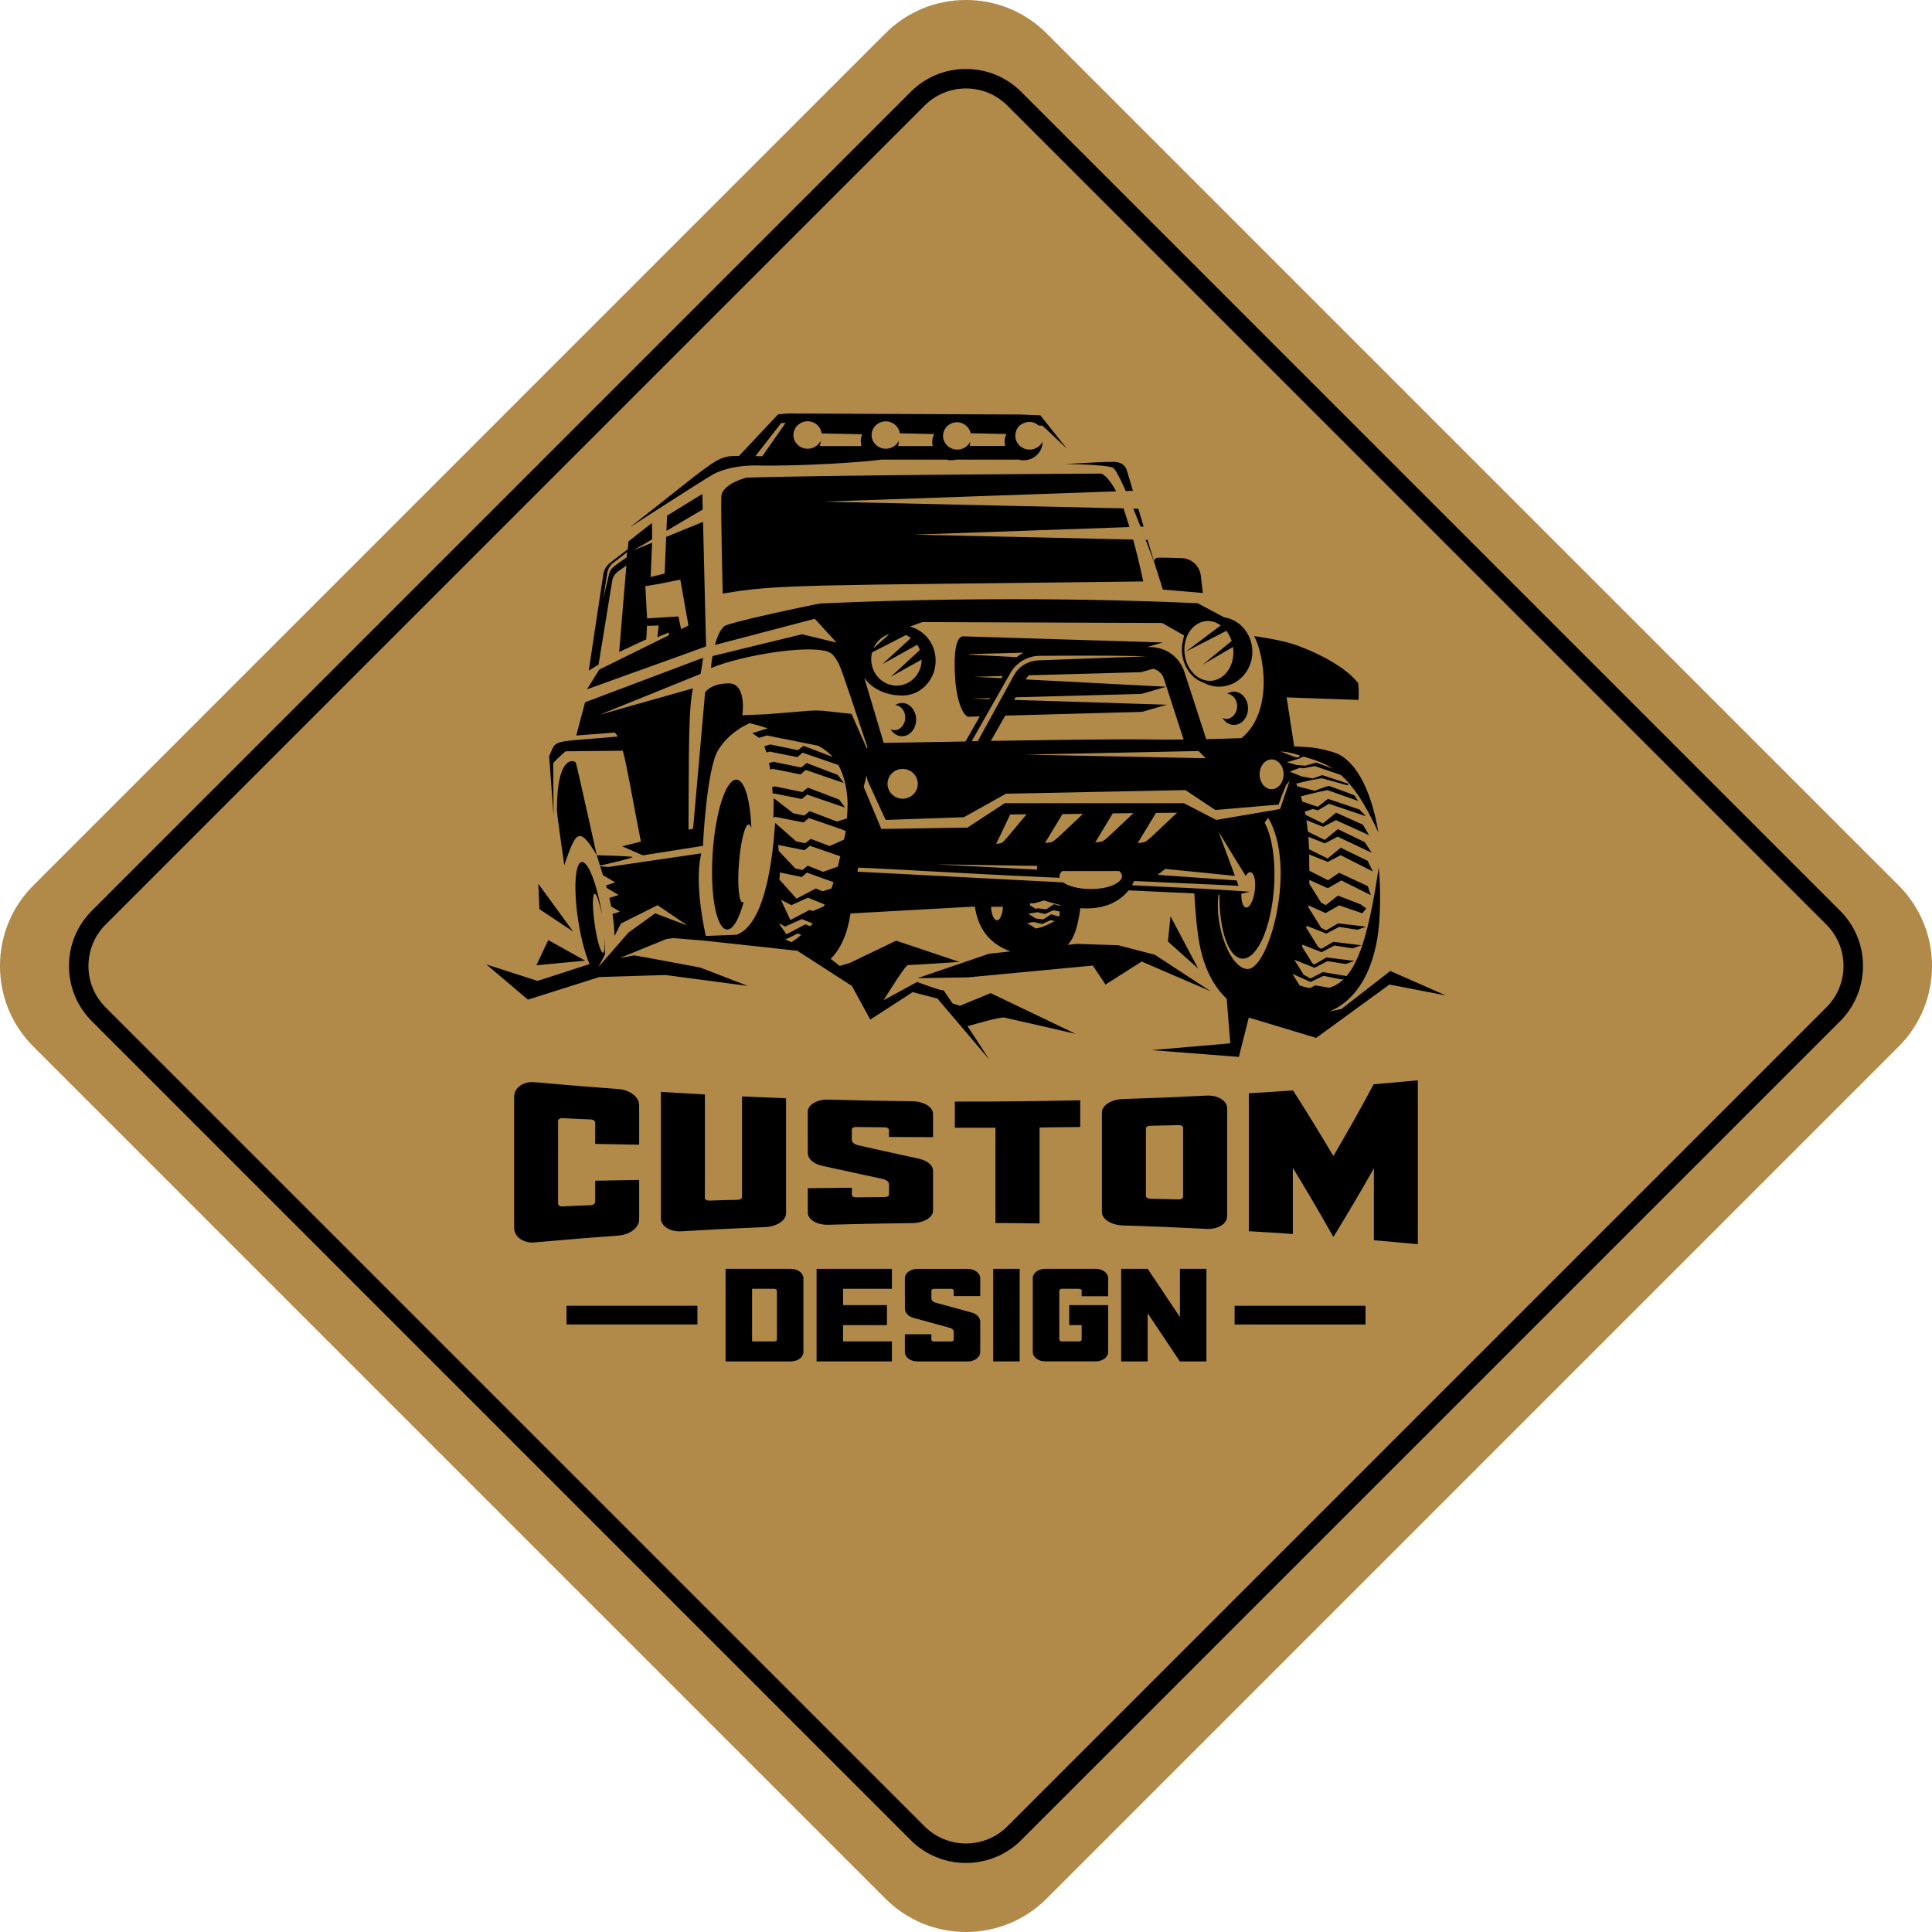 <svg width="200" height="200" viewBox="0 0 200 200" fill="none" xmlns="http://www.w3.org/2000/svg">
<g clip-path="url(#clip0_7546_105333)">
<path d="M196.544 108.343L108.344 196.544C103.735 201.152 96.264 201.152 91.655 196.544L3.455 108.343C-1.154 103.735 -1.154 96.263 3.455 91.655L91.655 3.454C96.264 -1.154 103.735 -1.154 108.344 3.454L196.544 91.655C201.153 96.263 201.153 103.735 196.544 108.343Z" fill="#B18949"/>
<path d="M99.998 192.855C97.93 192.855 95.857 192.069 94.281 190.492L9.507 105.715C7.979 104.187 7.141 102.159 7.141 99.998C7.141 97.837 7.979 95.809 9.507 94.281L94.281 9.507C95.809 7.979 97.837 7.141 99.998 7.141C102.159 7.141 104.187 7.983 105.715 9.507L190.488 94.281C192.017 95.809 192.855 97.837 192.855 99.998C192.855 102.159 192.013 104.187 190.488 105.715L105.715 190.488C104.139 192.065 102.07 192.851 99.998 192.851V192.855ZM99.998 9.157C98.377 9.157 96.853 9.79 95.708 10.935L10.935 95.708C9.79 96.853 9.157 98.377 9.157 99.998C9.157 101.619 9.79 103.143 10.935 104.288L95.708 189.061C98.075 191.428 101.921 191.428 104.288 189.061L189.061 104.288C190.206 103.143 190.839 101.619 190.839 99.998C190.839 98.377 190.206 96.853 189.061 95.708L104.288 10.935C103.143 9.79 101.619 9.157 99.998 9.157Z" fill="black"/>
<path d="M127.807 135.174V137.113H141.354V135.174H127.807Z" fill="black"/>
<path d="M58.65 135.17V137.109H72.197V135.17H58.65Z" fill="black"/>
<path d="M53.223 113.546C53.223 112.598 54.182 111.917 55.355 112.03C56.73 112.155 58.105 112.272 59.48 112.385C59.621 112.397 59.767 112.409 59.908 112.421C61.283 112.534 62.657 112.639 64.032 112.739C65.206 112.828 66.165 113.57 66.165 114.393V118.497C64.649 118.473 63.129 118.445 61.613 118.417C61.613 117.683 61.613 116.953 61.613 116.219C61.613 116.046 61.42 115.897 61.186 115.888C60.758 115.868 60.331 115.848 59.904 115.832C59.763 115.824 59.617 115.82 59.476 115.812C59.049 115.792 58.621 115.772 58.198 115.751C57.964 115.739 57.771 115.876 57.771 116.058V124.585C57.771 124.767 57.964 124.904 58.198 124.892C58.626 124.872 59.053 124.852 59.476 124.831C59.617 124.823 59.763 124.819 59.904 124.811C60.331 124.791 60.758 124.771 61.186 124.755C61.42 124.743 61.613 124.594 61.613 124.424C61.613 123.69 61.613 122.961 61.613 122.227C63.129 122.199 64.649 122.17 66.165 122.146V126.251C66.165 127.073 65.206 127.815 64.032 127.904C62.657 128.005 61.283 128.109 59.908 128.222C59.767 128.234 59.621 128.247 59.48 128.259C58.105 128.372 56.73 128.488 55.355 128.613C54.182 128.722 53.223 128.041 53.223 127.093V113.562V113.546Z" fill="black"/>
<path d="M72.967 122.387V124.016C72.967 124.174 73.161 124.295 73.395 124.287C73.613 124.278 73.83 124.274 74.052 124.266C74.262 124.258 74.467 124.254 74.677 124.246C74.818 124.242 74.963 124.238 75.104 124.234C75.314 124.23 75.524 124.222 75.729 124.218C75.947 124.21 76.169 124.206 76.387 124.202C76.62 124.194 76.814 124.065 76.814 123.916V113.501C78.334 113.573 79.854 113.634 81.374 113.694V125.601C81.374 126.335 80.41 126.976 79.237 127.024C78.068 127.073 76.899 127.125 75.733 127.182C75.524 127.194 75.314 127.202 75.108 127.214C74.967 127.222 74.822 127.23 74.681 127.234C74.471 127.246 74.266 127.254 74.056 127.266C72.887 127.327 71.722 127.391 70.552 127.464C69.379 127.536 68.415 126.936 68.415 126.121V113.033C69.935 113.13 71.451 113.219 72.972 113.303V122.387H72.967Z" fill="black"/>
<path d="M83.62 117.65C83.62 116.795 83.62 115.944 83.62 115.089C83.62 114.36 84.584 113.799 85.757 113.831C87.136 113.872 88.511 113.904 89.89 113.932C90.031 113.932 90.176 113.936 90.317 113.94C91.696 113.968 93.075 113.989 94.45 114.005C95.627 114.017 96.587 114.597 96.587 115.295V117.718C95.067 117.714 93.547 117.706 92.027 117.698V116.96C92.027 116.819 91.833 116.702 91.599 116.698C91.172 116.694 90.745 116.69 90.317 116.686C90.176 116.686 90.031 116.686 89.89 116.682C89.462 116.678 89.035 116.67 88.608 116.666C88.374 116.666 88.18 116.775 88.18 116.92V117.98C88.18 118.242 88.438 118.468 88.846 118.561C88.995 118.593 89.148 118.629 89.297 118.662C89.833 118.783 90.374 118.904 90.91 119.025C92.309 119.335 93.704 119.642 95.103 119.944C96.014 120.146 96.591 120.637 96.591 121.218V125.323C96.591 126.02 95.627 126.601 94.454 126.613C93.075 126.629 91.696 126.649 90.321 126.677C90.18 126.677 90.035 126.681 89.894 126.685C88.515 126.714 87.136 126.746 85.761 126.786C84.584 126.823 83.624 126.258 83.624 125.528C83.624 124.686 83.624 123.847 83.624 123.004C85.144 122.984 86.664 122.964 88.184 122.952V123.698C88.184 123.839 88.378 123.956 88.612 123.952C89.039 123.948 89.466 123.94 89.894 123.936C90.035 123.936 90.18 123.936 90.321 123.932C90.749 123.928 91.176 123.924 91.603 123.919C91.837 123.919 92.031 123.799 92.031 123.657V122.609C92.031 122.351 91.773 122.129 91.365 122.041C91.216 122.008 91.063 121.976 90.914 121.944C90.378 121.827 89.837 121.714 89.301 121.597C87.906 121.295 86.507 120.992 85.112 120.682C84.201 120.476 83.624 119.964 83.624 119.359C83.624 118.787 83.624 118.214 83.624 117.642L83.62 117.65Z" fill="black"/>
<path d="M103.05 116.739C101.647 116.743 100.248 116.747 98.845 116.743V114.037C100.248 114.037 101.647 114.037 103.05 114.029C104.57 114.021 106.09 114.005 107.614 113.981C109.018 113.961 110.417 113.933 111.82 113.9V116.666C110.417 116.687 109.018 116.703 107.614 116.715V126.65C106.094 126.625 104.574 126.609 103.05 126.601V116.743V116.739Z" fill="black"/>
<path d="M124.896 113.416C126.069 113.356 127.033 113.941 127.033 114.723V125.908C127.033 126.69 126.073 127.274 124.896 127.214C123.726 127.153 122.557 127.101 121.392 127.049C121.182 127.041 120.973 127.033 120.767 127.02C120.626 127.016 120.481 127.008 120.339 127.004C120.13 126.996 119.92 126.988 119.715 126.98C118.545 126.932 117.376 126.891 116.207 126.855C115.029 126.815 114.07 126.202 114.07 125.48V115.15C114.07 114.432 115.033 113.816 116.207 113.775C117.376 113.739 118.545 113.695 119.715 113.65C119.924 113.642 120.134 113.634 120.339 113.626C120.481 113.622 120.626 113.614 120.767 113.61C120.977 113.602 121.186 113.594 121.392 113.582C122.561 113.533 123.73 113.477 124.896 113.416ZM118.626 123.811C118.626 123.96 118.819 124.081 119.053 124.089C119.271 124.093 119.489 124.097 119.71 124.105C119.92 124.109 120.13 124.113 120.335 124.121C120.477 124.121 120.622 124.129 120.763 124.129C120.973 124.133 121.182 124.138 121.388 124.146C121.606 124.15 121.827 124.158 122.045 124.162C122.279 124.166 122.472 124.049 122.472 123.9C122.472 123.375 122.472 122.851 122.472 122.323C122.472 121.654 122.472 120.984 122.472 120.315C122.472 119.646 122.472 118.977 122.472 118.307C122.472 117.783 122.472 117.259 122.472 116.731C122.472 116.582 122.279 116.461 122.045 116.469C121.827 116.473 121.606 116.481 121.388 116.485C121.178 116.489 120.968 116.497 120.763 116.501C120.622 116.501 120.477 116.509 120.335 116.509C120.126 116.513 119.916 116.517 119.71 116.525C119.493 116.529 119.275 116.533 119.053 116.541C118.819 116.545 118.626 116.67 118.626 116.819V123.815V123.811Z" fill="black"/>
<path d="M129.278 113.175C130.799 113.086 132.315 112.989 133.835 112.884C133.843 112.884 133.847 112.884 133.855 112.884C135.246 115.062 136.641 117.319 138.032 119.678C139.423 117.303 140.814 114.832 142.205 112.243C142.213 112.243 142.217 112.243 142.225 112.243C143.741 112.114 145.257 111.977 146.773 111.836V128.799C145.257 128.653 143.741 128.52 142.225 128.391V120.944C140.826 123.416 139.427 125.779 138.032 128.049C136.633 125.565 135.234 123.186 133.835 120.892C133.835 123.174 133.835 125.46 133.835 127.742C132.315 127.637 130.799 127.541 129.278 127.452C129.278 122.694 129.278 117.936 129.278 113.179V113.175Z" fill="black"/>
<path d="M81.882 140.932H75.112V131.352H81.882C82.588 131.352 83.168 131.787 83.168 132.319V139.964C83.168 140.496 82.592 140.932 81.882 140.932ZM78.624 138.863H80.169C80.31 138.863 80.427 138.779 80.427 138.67V133.609C80.427 133.505 80.31 133.416 80.169 133.416H77.854V138.863H78.624Z" fill="black"/>
<path d="M87.785 138.863H92.329V140.932H84.531V131.352H92.329V133.416H87.273V135.105H91.817V137.174H87.273V138.863H87.785Z" fill="black"/>
<path d="M93.672 134.194V132.323C93.672 131.791 94.248 131.355 94.958 131.355H100.187C100.893 131.355 101.474 131.791 101.474 132.323V134.17H98.732V133.613C98.732 133.509 98.615 133.42 98.474 133.42H96.676C96.534 133.42 96.418 133.509 96.418 133.613V134.408C96.418 134.605 96.571 134.771 96.817 134.839L97.091 134.916L98.059 135.182L100.579 135.871C101.127 136.025 101.474 136.4 101.474 136.839V139.968C101.474 140.5 100.897 140.936 100.187 140.936H94.958C94.252 140.936 93.672 140.5 93.672 139.968V138.121H96.413V138.678C96.413 138.786 96.53 138.871 96.672 138.871H98.474C98.615 138.871 98.732 138.786 98.732 138.678V137.887C98.732 137.69 98.579 137.524 98.333 137.456L98.059 137.383L97.091 137.117L94.571 136.428C94.022 136.275 93.676 135.9 93.676 135.46V134.206L93.672 134.194Z" fill="black"/>
<path d="M102.816 131.352H105.558V140.932H102.816V131.352Z" fill="black"/>
<path d="M111.973 133.61C111.973 133.505 111.856 133.416 111.715 133.416H109.917C109.776 133.416 109.659 133.505 109.659 133.61V138.67C109.659 138.779 109.776 138.863 109.917 138.863H111.715C111.856 138.863 111.973 138.775 111.973 138.67V137.174H110.687V135.105H114.715V139.96C114.715 140.492 114.138 140.928 113.429 140.928H108.199C107.494 140.928 106.913 140.492 106.913 139.96V132.315C106.913 131.783 107.49 131.348 108.199 131.348H113.429C114.134 131.348 114.715 131.783 114.715 132.315V134.186H111.973V133.606V133.61Z" fill="black"/>
<path d="M118.811 131.352L122.146 136.343V131.352H124.888V140.932H122.138L118.803 135.94V140.932H116.062V131.352H118.811Z" fill="black"/>
<path d="M55.73 91.491L59.335 96.439L55.839 94.112L55.73 91.491ZM55.517 99.926L60.577 99.446L56.759 97.317L55.521 99.93L55.517 99.926ZM127.734 71.601C127.48 71.601 127.242 71.678 127.033 71.815C127.609 71.859 128.069 72.42 128.069 73.113C128.069 73.807 127.573 74.42 126.964 74.42C126.819 74.42 126.678 74.383 126.553 74.323C126.819 74.758 127.25 75.045 127.738 75.045C128.545 75.045 129.194 74.275 129.194 73.323C129.194 72.371 128.541 71.601 127.738 71.601H127.734ZM93.377 72.771C93.123 72.771 92.885 72.847 92.676 72.984C93.252 73.029 93.712 73.589 93.712 74.283C93.712 74.976 93.216 75.589 92.607 75.589C92.462 75.589 92.321 75.553 92.196 75.492C92.462 75.928 92.894 76.214 93.382 76.214C94.188 76.214 94.837 75.444 94.837 74.492C94.837 73.541 94.184 72.771 93.382 72.771H93.377ZM119.489 58.195L118.069 54.522L118.388 54.51C118.207 53.901 118.021 53.272 117.836 52.659L117.316 52.647C117.574 53.268 117.828 53.905 118.069 54.518L119.489 58.195ZM116.541 50.832L117.283 50.808C116.981 49.796 116.743 48.998 116.654 48.7C116.489 48.135 116.001 47.804 115.251 47.808C114.239 47.812 112.921 47.889 110.251 48.03C110.251 48.03 114.376 48.083 115.183 48.401C115.433 48.498 115.949 49.502 116.541 50.837V50.832ZM124.311 59.598C124.19 58.574 123.327 57.792 122.295 57.776C122.295 57.776 120.033 57.703 119.815 57.735C119.662 57.755 119.452 57.889 119.485 58.195C119.38 57.844 119.118 56.969 118.795 55.889H118.598C119.041 57.034 119.533 58.364 119.533 58.364C119.702 58.86 120.376 61.033 120.376 61.033L124.517 61.384L124.307 59.594L124.311 59.598ZM94.543 55.348L116.928 54.562L116.308 52.627L85.273 51.929L115.545 50.865C114.695 49.26 114.05 49.03 113.989 49.026C113.929 49.022 86.325 49.167 77.269 49.445C77.269 49.445 74.742 50.078 74.673 51.413C74.604 52.748 74.814 61.453 74.814 61.453C80.423 60.457 83.701 60.618 118.344 60.191C118.344 60.191 117.969 58.28 117.303 55.856L94.543 55.344V55.348ZM72.705 51.135L69.056 53.381L68.988 54.953L72.746 52.74L72.705 51.135ZM73.092 66.92L60.77 71.355L62.033 69.319L69.246 65.759L69.238 65.477C68.823 65.63 68.048 65.969 68.048 65.969L68.189 64.755L66.976 64.783L66.903 66.182L64.093 67.493L64.843 58.55L64 59.142C63.661 59.38 63.436 59.743 63.371 60.146L61.964 68.791L60.948 69.424L62.448 59.481C62.52 58.993 62.782 58.55 63.174 58.247L64.988 56.856L65.057 56.05L67.492 54.131L67.512 55.828L65.585 56.965L67.508 56.179L67.355 59.731L68.802 59.376L68.964 55.582L72.778 54.022L73.092 66.924V66.92ZM64.871 57.699L64.911 57.171L63.484 58.267C63.145 58.526 62.928 58.901 62.863 59.32L62.44 62.001L63.061 59.384C63.174 58.888 63.581 58.606 63.976 58.328L64.867 57.703L64.871 57.699ZM71.27 64.759L70.423 60.001C67.79 60.538 68.573 60.392 66.806 60.679L66.984 64.013L70.226 63.816L70.504 65.134L71.27 64.755V64.759ZM61.779 88.532C61.779 88.532 59.718 79.266 59.625 78.984C59.533 78.702 57.65 77.948 57.65 83.875C57.65 84.25 58.412 89.56 58.412 89.56C59.605 86.161 59.896 85.387 61.783 88.532H61.779ZM65.476 88.717C65.335 88.624 61.779 88.532 61.779 88.532L62.109 89.612C62.863 89.439 65.597 88.802 65.476 88.721V88.717ZM141.415 95.927L140.524 96.249L138.621 95.951L137.298 96.644C137.298 96.644 136.081 96.16 135.254 95.834C135.246 95.906 135.234 95.983 135.226 96.052L136.48 98.067L136.79 98.221L138.036 97.495L140.927 97.854L140.036 98.176L138.133 97.878L136.81 98.572C136.81 98.572 135.661 98.116 134.839 97.793C134.818 97.854 134.798 97.922 134.778 97.979L135.871 99.737L136.072 99.838L137.318 99.112L140.209 99.471L139.318 99.793L137.415 99.495L136.093 100.188C136.093 100.188 134.814 99.68 133.988 99.354L134.948 100.894H134.939L135.661 101.293L136.943 100.628L139.399 101.043C140.927 99.245 141.862 95.592 142.729 89.794C142.729 89.794 143.003 92.455 142.778 95.459C142.423 100.176 140.58 103.478 137.613 104.716L138.871 104.446L143.927 100.515L149.66 103.043L143.834 101.918L136.25 107.442L129.274 105.337L128.246 109.41L119.215 108.708L127.359 108.006L126.988 103.386C125.742 102.212 124.698 100.434 124.178 97.757C123.851 96.068 123.694 93.535 123.638 92.483L116.836 92.169C115.566 93.713 113.767 94.144 111.836 94.015C111.598 95.733 111.263 97.051 110.526 97.813L111.449 97.709L115.755 97.85L119.545 98.834L125.347 102.624L118.186 99.535L114.441 101.922L113.13 99.954L100.26 101.172L94.97 101.265L102.365 98.737L104.611 98.483C102.837 97.874 101.28 96.475 100.921 93.846L88.043 94.56C87.716 96.753 87.007 98.233 85.995 99.265C86.301 99.503 86.62 99.749 86.934 99.995L87.999 99.672L92.773 97.378L99.325 99.579C99.325 99.579 94.317 99.906 93.99 99.906C93.752 99.906 92.277 102.245 91.47 103.547L94.938 101.652C94.938 101.652 97.639 102.668 97.639 102.495C97.639 102.442 98.038 103.027 98.607 103.874L99.373 104.12L102.554 102.809L111.352 107.023C111.352 107.023 104.425 105.43 103.957 105.337C103.546 105.257 100.804 106.047 100.163 106.232C101.308 107.982 102.413 109.688 102.413 109.688L97.043 103.37L94.478 102.704L90.091 105.547L88.196 102.071L82.543 98.422L72.855 97.37L69.718 97.112L68.992 97.205L64.133 99.184C65.012 99.011 65.581 98.902 65.621 98.902C65.831 98.902 72.5 100.164 72.5 100.164L77.415 102.059L68.895 100.934L62.037 101.144L54.654 103.482L50.348 99.838L55.65 101.543L61.033 99.801C60.589 98.789 60.158 97.205 59.871 95.382C59.363 92.148 59.505 89.399 60.19 89.241C60.863 89.088 61.803 91.495 62.319 94.648C62.145 94.048 61.835 92.459 61.553 92.519C61.315 92.568 61.319 93.979 61.561 95.664C61.803 97.354 62.194 98.68 62.432 98.628C62.581 98.596 62.637 98.027 62.593 97.192C62.597 97.192 62.601 97.189 62.605 97.184C62.641 97.765 62.654 98.309 62.637 98.785L61.964 100.092C62.073 99.967 65.052 96.547 65.052 96.547L67.827 94.547L71.161 95.809L68.073 93.705L64.282 95.6L63.621 96.882C63.585 96.047 63.512 95.31 63.407 94.62L64.178 94.37L63.27 93.83C63.214 93.535 63.149 93.245 63.081 92.959L64.04 92.648L62.807 91.915C62.782 91.83 62.758 91.741 62.734 91.657L63.69 91.35L62.416 90.592C62.327 90.298 62.23 89.995 62.133 89.681L62.996 89.745L72.592 88.342C71.98 90.878 72.576 94.656 73.064 96.89L76.274 96.765C77.064 96.455 77.697 95.749 78.205 94.814L78.189 94.802H78.213C79.278 92.822 79.785 89.826 80.052 87.379C80.084 87.137 80.108 86.814 80.108 86.814C80.165 86.221 80.209 85.673 80.245 85.189L82.422 87.096L83.358 87.29L83.926 86.838L85.882 87.584L87.37 86.915C87.434 86.633 87.567 86.04 87.567 86.04L87.16 85.859L83.729 84.681L83.184 85.141L80.302 84.564L80.06 84.633C80.06 84.395 80.1 82.625 80.1 82.625L82.12 84.189L83.253 84.423L83.822 83.972L86.636 85.044L87.672 84.73C87.737 83.847 87.777 83.064 87.7 82.375C87.543 81.008 87.233 79.98 86.785 79.19L83.088 77.919L82.543 78.379L79.66 77.803L79.338 77.895C79.273 77.682 79.205 77.464 79.128 77.25L79.729 77.065L82.608 77.657L83.176 77.206L86.196 78.355C85.769 77.871 85.269 77.5 84.701 77.198L79.403 76.137L78.576 76.375L77.878 75.895L79.467 75.403C78.737 75.15 78.088 74.976 77.62 74.863C77.124 75.073 75.395 75.895 74.322 77.686C73.177 79.597 72.758 87.282 72.778 87.56L66.552 88.544L64.399 87.608L66.343 87.125C65.395 82.258 64.927 79.399 64.476 77.714L58.549 77.774C58.057 78.198 57.267 78.907 57.267 79.056C57.267 79.266 57.303 84.427 57.303 84.427L56.847 78.282C57.694 76.488 56.755 76.879 63.944 76.25C63.851 76.085 63.754 75.944 63.645 75.831L59.654 76.141L60.565 72.702L72.778 68.097C72.778 68.178 72.56 69.682 72.512 69.767L62.093 73.984L71.734 71.259C71.258 73.452 71.322 77.516 71.274 85.895L71.75 85.778L72.992 71.678C72.992 71.678 73.552 70.743 75.447 70.743C77.342 70.743 76.85 74.041 76.85 74.041L79.233 73.944C85.946 73.452 83.273 73.404 88.152 73.9L89.728 77.476L89.801 77.351C88.781 74.388 87.241 69.521 86.809 68.674C86.539 68.166 86.265 67.779 86.011 67.614C84.362 66.561 76.713 67.831 73.621 69.158C73.621 69.158 73.588 68.807 73.762 67.916L83.027 65.658L86.596 66.517L84.35 64.057L74.012 66.767C74.213 66.005 74.512 65.251 74.955 64.836C75.383 64.436 84.6 62.489 84.947 62.473C104.586 61.578 120.142 62.279 123.976 62.445C123.976 62.445 126.702 63.892 126.706 63.896C128.367 64.15 129.645 65.65 129.645 67.469C129.645 69.464 128.105 71.085 126.206 71.085C125.63 71.085 125.085 70.932 124.605 70.67C123.303 70.247 122.343 68.852 122.343 67.19C122.343 66.638 122.577 65.779 122.577 65.779L120.307 64.489L95.478 64.396L94.184 64.868C95.712 65.235 96.857 66.666 96.857 68.384C96.857 70.38 95.317 72.001 93.418 72.001C91.781 72.001 90.273 71.343 89.466 70.154L91.482 76.907C93.224 76.875 96.373 76.819 99.95 76.758L101.421 74.166L100.264 74.198C99.825 74.182 99.055 72.936 98.873 70.146C98.7 67.489 98.982 65.981 99.655 65.872L120.38 66.509L118.747 66.981H119.041C120.674 66.977 122.106 68.001 122.606 69.553L124.867 76.52C126.19 76.488 127.456 76.444 128.529 76.407C131.895 73.629 130.831 67.654 129.823 65.848C129.823 65.848 132.21 66.174 133.653 66.61C135.097 67.045 139.048 68.662 140.608 70.739C140.693 71.678 140.637 72.456 140.637 72.456L133.19 72.194L133.976 77.274H134.238C135.923 77.367 136.468 77.412 138.028 77.871C140.088 78.48 141.866 81.286 142.693 86.181C141.254 83.044 140.012 81.286 138.802 80.218L136.101 79.302C136.101 79.302 134.968 79.536 134.867 79.536C134.839 79.536 134.742 79.508 134.613 79.468L133.585 79.843C133.601 79.871 133.617 79.903 133.637 79.936L134.77 80.379L135.899 80.589L136.879 80.238L139.645 81.149L139.467 81.29L136.851 80.564L135.71 80.754L134.189 81.117C134.226 81.21 134.266 81.302 134.302 81.403L136.093 81.855C136.093 81.855 137.427 81.363 137.552 81.363C137.677 81.363 140.197 82.323 140.197 82.323L140.608 82.919L137.403 81.786L135.879 82.129L134.661 82.439C134.718 82.617 134.77 82.798 134.823 82.988L136.423 83.516L137.472 82.697L140.725 83.798C140.725 83.798 141.447 84.512 141.371 84.488C141.294 84.463 137.568 83.206 137.568 83.206L136.427 83.891L135.923 83.746L135.073 84.016C135.097 84.125 135.117 84.23 135.137 84.343L136.955 85.242L138.314 84.125L141.08 85.367L141.725 86.455L138.298 84.899L136.976 85.592C136.976 85.592 136.028 85.217 135.238 84.903C135.298 85.282 135.351 85.677 135.391 86.088L137.133 86.951L138.492 85.834L141.27 87.169L142.008 88.282L138.476 86.609L137.153 87.302C137.153 87.302 136.226 86.935 135.443 86.625C135.472 86.987 135.492 87.367 135.504 87.754C135.504 87.81 135.504 87.862 135.508 87.915L137.439 88.87L138.798 87.754L141.576 89.112L142.116 90.213L138.782 88.528L137.459 89.221C137.459 89.221 136.343 88.778 135.524 88.455C135.536 89.052 135.544 89.612 135.544 90.141L137.48 91.124L138.625 90.35L141.592 91.729L141.907 92.665L138.859 91.144L137.459 91.947C137.459 91.947 136.343 91.447 135.544 91.088C135.544 91.221 135.544 91.35 135.54 91.479L136.762 93.447L137.254 93.697L138.5 92.713L140.854 93.616L141.439 94.048L141.028 94.54L138.629 93.721L137.23 94.523C137.23 94.523 136.242 94.08 135.456 93.729C135.456 93.793 135.447 93.862 135.443 93.923L136.77 96.055L137.282 96.309L138.528 95.584M122.626 67.63C122.791 69.335 124.057 70.609 125.448 70.472C126.839 70.335 127.835 68.843 127.666 67.138C127.662 67.081 127.65 67.025 127.642 66.973L124.517 68.791L127.5 66.356C127.375 65.96 127.186 65.606 126.952 65.303L122.763 67.456L126.375 64.739C125.924 64.412 125.396 64.243 124.843 64.295C123.452 64.432 122.456 65.924 122.626 67.63ZM90.418 67.114L92.075 65.634C91.325 65.852 90.728 66.404 90.418 67.114ZM90.2 68.509C90.345 70.005 91.627 71.105 93.063 70.964C94.406 70.831 95.41 69.658 95.406 68.279L92.224 70.053L95.224 67.287C95.151 67.094 95.063 66.908 94.954 66.739L91.345 68.751L94.301 66.045C94.139 65.924 93.966 65.819 93.781 65.739L90.273 67.541C90.196 67.847 90.168 68.17 90.2 68.505V68.509ZM82.947 96.785L82.572 96.632C82.572 96.632 81.814 97.027 81.297 97.253C81.479 97.346 81.689 97.439 81.922 97.531C82.293 97.305 82.632 97.051 82.947 96.785ZM84.128 95.596L83.015 95.14L81.293 95.914L80.624 95.58L81.406 96.721L83.378 95.684L83.874 95.886C83.959 95.789 84.047 95.697 84.128 95.6V95.596ZM85.374 93.636L83.648 92.927L81.927 93.701L80.842 93.144L81.818 95.241H81.822L83.822 94.189L84.132 94.314L85.277 93.826C85.309 93.761 85.342 93.697 85.374 93.636ZM86.285 91.322L83.527 90.33L83.007 90.79L80.729 90.314C80.729 90.528 80.717 90.733 80.697 90.915C80.693 90.963 80.689 91.007 80.685 91.052L82.455 93.031L84.455 91.979L85.156 92.265L86.071 91.975C86.148 91.761 86.221 91.544 86.289 91.326L86.285 91.322ZM86.987 88.641L83.834 87.556L83.289 88.016L80.556 87.467C80.58 87.673 80.6 87.883 80.62 88.096L82.33 89.903L83.072 90.064L83.616 89.612L85.217 90.249L86.733 89.713C86.821 89.35 86.906 88.991 86.987 88.637V88.641ZM134.915 78.327L134.472 78.536L133.218 78.903L134.246 79.194L135.117 79.266L136.25 78.94L137.943 79.552C136.996 78.936 136.044 78.645 135.016 78.343L134.915 78.331V78.327ZM132.581 77.799L134.048 78.371L134.363 78.424L134.597 78.218C134.375 78.153 134.145 78.085 133.911 78.008L133.137 77.843L132.581 77.794V77.799ZM130.395 80.153C130.395 81.008 130.948 81.698 131.637 81.698C132.327 81.698 132.875 81.008 132.875 80.153C132.875 79.298 132.323 78.613 131.637 78.613C130.952 78.613 130.395 79.302 130.395 80.153ZM106.147 78.117L123.138 78.46L123.609 78.472L124.823 78.496L124.505 78.177L124.077 77.75L123.513 77.758L122.908 77.77L106.147 78.117ZM118.13 69.585L106.51 69.904C106.381 70.037 106.268 70.178 106.179 70.335L120.727 71.093L118.166 71.831L105.127 72.186L104.974 72.452L120.791 72.952L118.231 73.69L104.058 74.081L102.57 76.698C109.139 76.597 116.308 76.5 118.743 76.549C119.88 76.573 121.19 76.565 122.525 76.553L120.477 70.23C120.303 69.706 119.868 69.331 119.348 69.231L118.134 69.581L118.13 69.585ZM100.369 67.767L105.244 68.029C105.461 67.852 105.695 67.698 105.945 67.561L100.357 67.715C100.357 67.715 100.361 67.751 100.369 67.771V67.767ZM100.881 70.061L103.671 70.206L103.796 69.981L100.885 70.061H100.881ZM102.433 72.379L102.498 72.263L100.659 72.315V72.323L102.433 72.379ZM100.591 76.734C100.8 76.734 101.01 76.726 101.22 76.722L104.99 69.856C105.51 68.94 106.494 68.392 107.542 68.356L118.703 67.944C117.896 67.9 113.856 67.84 107.631 67.888C107.231 67.888 106.844 67.96 106.481 68.089C105.695 68.368 105.018 68.924 104.595 69.67L100.587 76.73L100.591 76.734ZM91.874 81.141C91.874 81.992 92.575 82.681 93.442 82.681C94.309 82.681 95.01 81.992 95.01 81.141C95.01 80.29 94.309 79.597 93.442 79.597C92.575 79.597 91.874 80.286 91.874 81.141ZM103.828 93.866H102.591C102.623 94.656 102.889 95.269 103.207 95.269C103.526 95.269 103.792 94.652 103.824 93.866H103.828ZM109.191 95.35C108.957 95.297 108.784 95.261 108.76 95.261C108.671 95.261 107.953 95.648 107.881 95.648C107.844 95.648 107.421 95.543 107.022 95.447L106.328 95.555L107.227 96.116C107.558 96.064 107.929 95.963 108.336 95.777C108.667 95.632 108.945 95.487 109.187 95.35H109.191ZM109.715 94.366C109.368 94.285 109.09 94.225 109.058 94.225C108.969 94.225 108.252 94.612 108.179 94.612C108.147 94.612 107.776 94.523 107.405 94.431L106.542 94.568C106.542 94.592 106.534 94.62 106.53 94.644L107.235 95.084L108.002 95.177L108.808 94.648L109.667 94.894C109.687 94.725 109.699 94.552 109.707 94.366H109.715ZM109.731 93.705C109.731 93.705 109.715 93.689 109.691 93.673C109.155 93.544 108.618 93.39 108.094 93.221L107.09 93.499L106.643 93.523C106.635 93.588 106.619 93.668 106.615 93.705L107.211 94.076L107.425 94.027L108.304 94.132L109.11 93.604L109.731 93.781C109.731 93.753 109.731 93.729 109.731 93.701V93.705ZM116.154 90.717C116.154 90.524 116.045 90.334 115.856 90.169H109.969C109.78 90.334 109.671 90.524 109.671 90.717C109.671 90.769 109.675 90.818 109.695 90.87C98.615 90.386 91.95 89.911 88.841 89.822L88.761 90.237C93.708 90.495 110.058 91.346 110.058 91.346C110.61 91.749 111.679 92.031 112.909 92.031C115.029 92.031 116.15 91.273 116.15 90.721L116.154 90.717ZM96.897 89.475L107.348 90.024C107.348 89.891 107.36 89.766 107.373 89.636C104.953 89.596 100.716 89.536 96.897 89.475ZM106.272 84.294L104.578 84.31L103.123 87.362C103.986 87.201 103.409 87.697 106.272 84.294ZM112.114 84.25L109.985 84.274L108.175 87.27C109.26 87.109 108.546 87.6 112.11 84.25H112.114ZM117.336 84.173L115.195 84.197L113.376 87.209C114.465 87.056 113.743 87.544 117.336 84.173ZM124.17 91.979C129.274 92.278 129.258 92.31 129.383 92.314L128.5 92.515C128.484 93.302 128.67 93.906 128.984 93.947C129.359 93.991 129.766 93.217 129.895 92.205C130.028 91.197 129.827 90.334 129.452 90.29C129.283 90.266 129.109 90.415 128.956 90.677C128.464 89.891 127.597 88.496 126.138 86.084L127.843 90.673L120.626 89.947L119.831 90.564L128.012 91.141L128.218 91.701L126.271 91.6H126.202L117.404 91.201C117.34 91.35 117.267 91.499 117.186 91.64L124.166 91.983L124.17 91.979ZM121.852 84.129L119.662 84.153L117.775 87.274C118.876 87.112 118.122 87.621 121.856 84.129H121.852ZM131.286 84.661L130.911 85.161C131.665 86.524 132.069 89.012 131.887 91.826C131.613 96.019 130.137 99.334 128.589 99.237C127.182 99.144 126.198 96.265 126.238 92.6H126.142C125.69 96.023 127.432 100.313 129.158 100.313C131.383 100.313 134.29 89.754 131.286 84.661ZM133.508 80.823L133.125 81.29L132.641 82.492L132.363 83.29L125.807 83.851L122.718 81.79L104.135 82.165L99.78 84.6L91.68 84.879L89.809 80.806L89.716 80.286L89.41 81.46L91.236 85.814L100.155 85.673L104.018 83.145H122.553L125.904 84.879L131.883 83.863L132.524 83.734L133.508 80.819V80.823ZM135.137 105.253C135.137 105.253 135.129 105.253 135.121 105.253H135.125H135.133H135.137ZM137.609 102.245C138.173 102.083 138.681 101.785 139.133 101.333L138.903 101.406L137.016 101.019L135.657 101.652C135.657 101.652 134.589 101.168 133.79 100.809L134.544 102.023C134.911 102.144 135.262 102.229 135.593 102.289L136.145 102.003L137.605 102.249L137.609 102.245ZM120.904 97.463L124.033 100.265L121.17 94.854L120.904 97.463ZM77.511 85.342C77.62 85.35 77.709 85.512 77.778 85.778C77.681 82.863 77.096 80.762 76.257 80.706C75.165 80.633 74.052 84.048 73.774 88.334C73.496 92.62 74.153 96.148 75.246 96.221C75.879 96.261 76.516 95.132 76.995 93.346C76.951 93.386 76.907 93.41 76.862 93.406C76.483 93.374 76.318 91.548 76.499 89.318C76.677 87.092 77.128 85.31 77.507 85.342H77.511ZM83.503 78.996L82.934 79.448L80.056 78.855L79.608 78.992C79.653 79.214 79.697 79.44 79.733 79.661L79.987 79.589L82.87 80.165L83.414 79.706L87.358 81.06L86.725 80.218L83.503 78.988V78.996ZM83.076 81.996L80.197 81.403L79.943 81.48C79.959 81.714 79.975 81.948 79.983 82.177L80.124 82.137L83.007 82.714L83.551 82.254L87.495 83.609L86.862 82.766L83.64 81.536L83.072 81.988L83.076 81.996ZM107.925 45.732C107.925 45.732 107.925 45.744 107.925 45.752C107.925 46.8 107.046 47.647 105.957 47.647C105.776 47.647 105.598 47.623 105.433 47.579H98.994C98.829 47.623 98.651 47.647 98.47 47.647C98.288 47.647 98.111 47.623 97.946 47.579H91.216C89.741 47.808 83.213 48.28 78.249 48.187C76.544 48.155 74.758 48.562 73.79 49.123C72.322 49.978 65.19 54.598 65.19 54.598C73.709 47.954 74.129 47.204 76.072 47.204C76.201 47.204 76.346 47.204 76.499 47.204L80.543 42.897L81.572 42.805L105.631 42.91L107.691 42.99L110.453 46.454L107.917 44.063L107.526 44.051C107.268 43.821 106.933 43.676 106.562 43.676C106.308 43.676 106.066 43.744 105.848 43.861C105.84 43.865 105.832 43.869 105.824 43.873C105.768 43.905 105.711 43.942 105.655 43.978C105.304 44.236 105.107 44.647 105.107 45.115C105.107 45.905 105.768 46.542 106.586 46.542C107.175 46.542 107.683 46.208 107.921 45.728L107.925 45.732ZM99.063 43.708C98.861 43.708 98.667 43.752 98.49 43.829C98.405 43.865 98.325 43.91 98.248 43.958C98.236 43.966 98.228 43.974 98.216 43.982C98.155 44.022 98.103 44.071 98.05 44.123C97.788 44.377 97.623 44.728 97.623 45.115C97.623 45.905 98.284 46.542 99.103 46.542C99.692 46.542 100.2 46.208 100.437 45.728C100.437 45.736 100.437 45.74 100.437 45.748C100.437 45.893 100.417 46.034 100.389 46.167H104.046C104.014 46.03 103.998 45.889 103.998 45.748C103.998 45.454 104.066 45.175 104.183 44.93L100.486 44.849C100.377 44.381 100.05 44.002 99.619 43.821C99.591 43.809 99.558 43.797 99.526 43.785C99.474 43.768 99.421 43.752 99.365 43.74C99.268 43.72 99.163 43.708 99.058 43.708H99.063ZM91.692 43.615C91.434 43.615 91.184 43.684 90.97 43.801C90.531 44.047 90.228 44.502 90.228 45.026C90.228 45.817 90.89 46.454 91.708 46.454C92.297 46.454 92.805 46.119 93.043 45.639C93.043 45.647 93.043 45.651 93.043 45.659C93.043 45.837 93.015 46.01 92.966 46.175H96.555C96.522 46.038 96.506 45.897 96.506 45.756C96.506 45.462 96.579 45.184 96.704 44.934L93.148 44.853C93.079 44.405 92.809 44.03 92.426 43.813C92.402 43.801 92.377 43.788 92.353 43.776C92.321 43.76 92.293 43.744 92.261 43.732C92.087 43.66 91.894 43.619 91.692 43.619V43.615ZM83.608 43.607C83.358 43.607 83.116 43.672 82.91 43.78C82.451 44.022 82.132 44.486 82.132 45.026C82.132 45.817 82.793 46.454 83.612 46.454C84.201 46.454 84.709 46.119 84.947 45.639C84.947 45.647 84.947 45.651 84.947 45.659C84.947 45.837 84.918 46.01 84.87 46.175H89.184C89.136 46.01 89.108 45.841 89.108 45.659C89.108 45.409 89.16 45.172 89.249 44.954L85.051 44.869C84.995 44.401 84.713 43.998 84.305 43.788C84.096 43.68 83.882 43.607 83.604 43.607H83.608ZM78.911 47.232L81.322 43.785H80.874L78.197 47.22C78.423 47.22 78.665 47.228 78.911 47.232Z" fill="black"/>
</g>
<defs>
<clipPath id="clip0_7546_105333">
<rect width="200" height="200" fill="white"/>
</clipPath>
</defs>
</svg>
